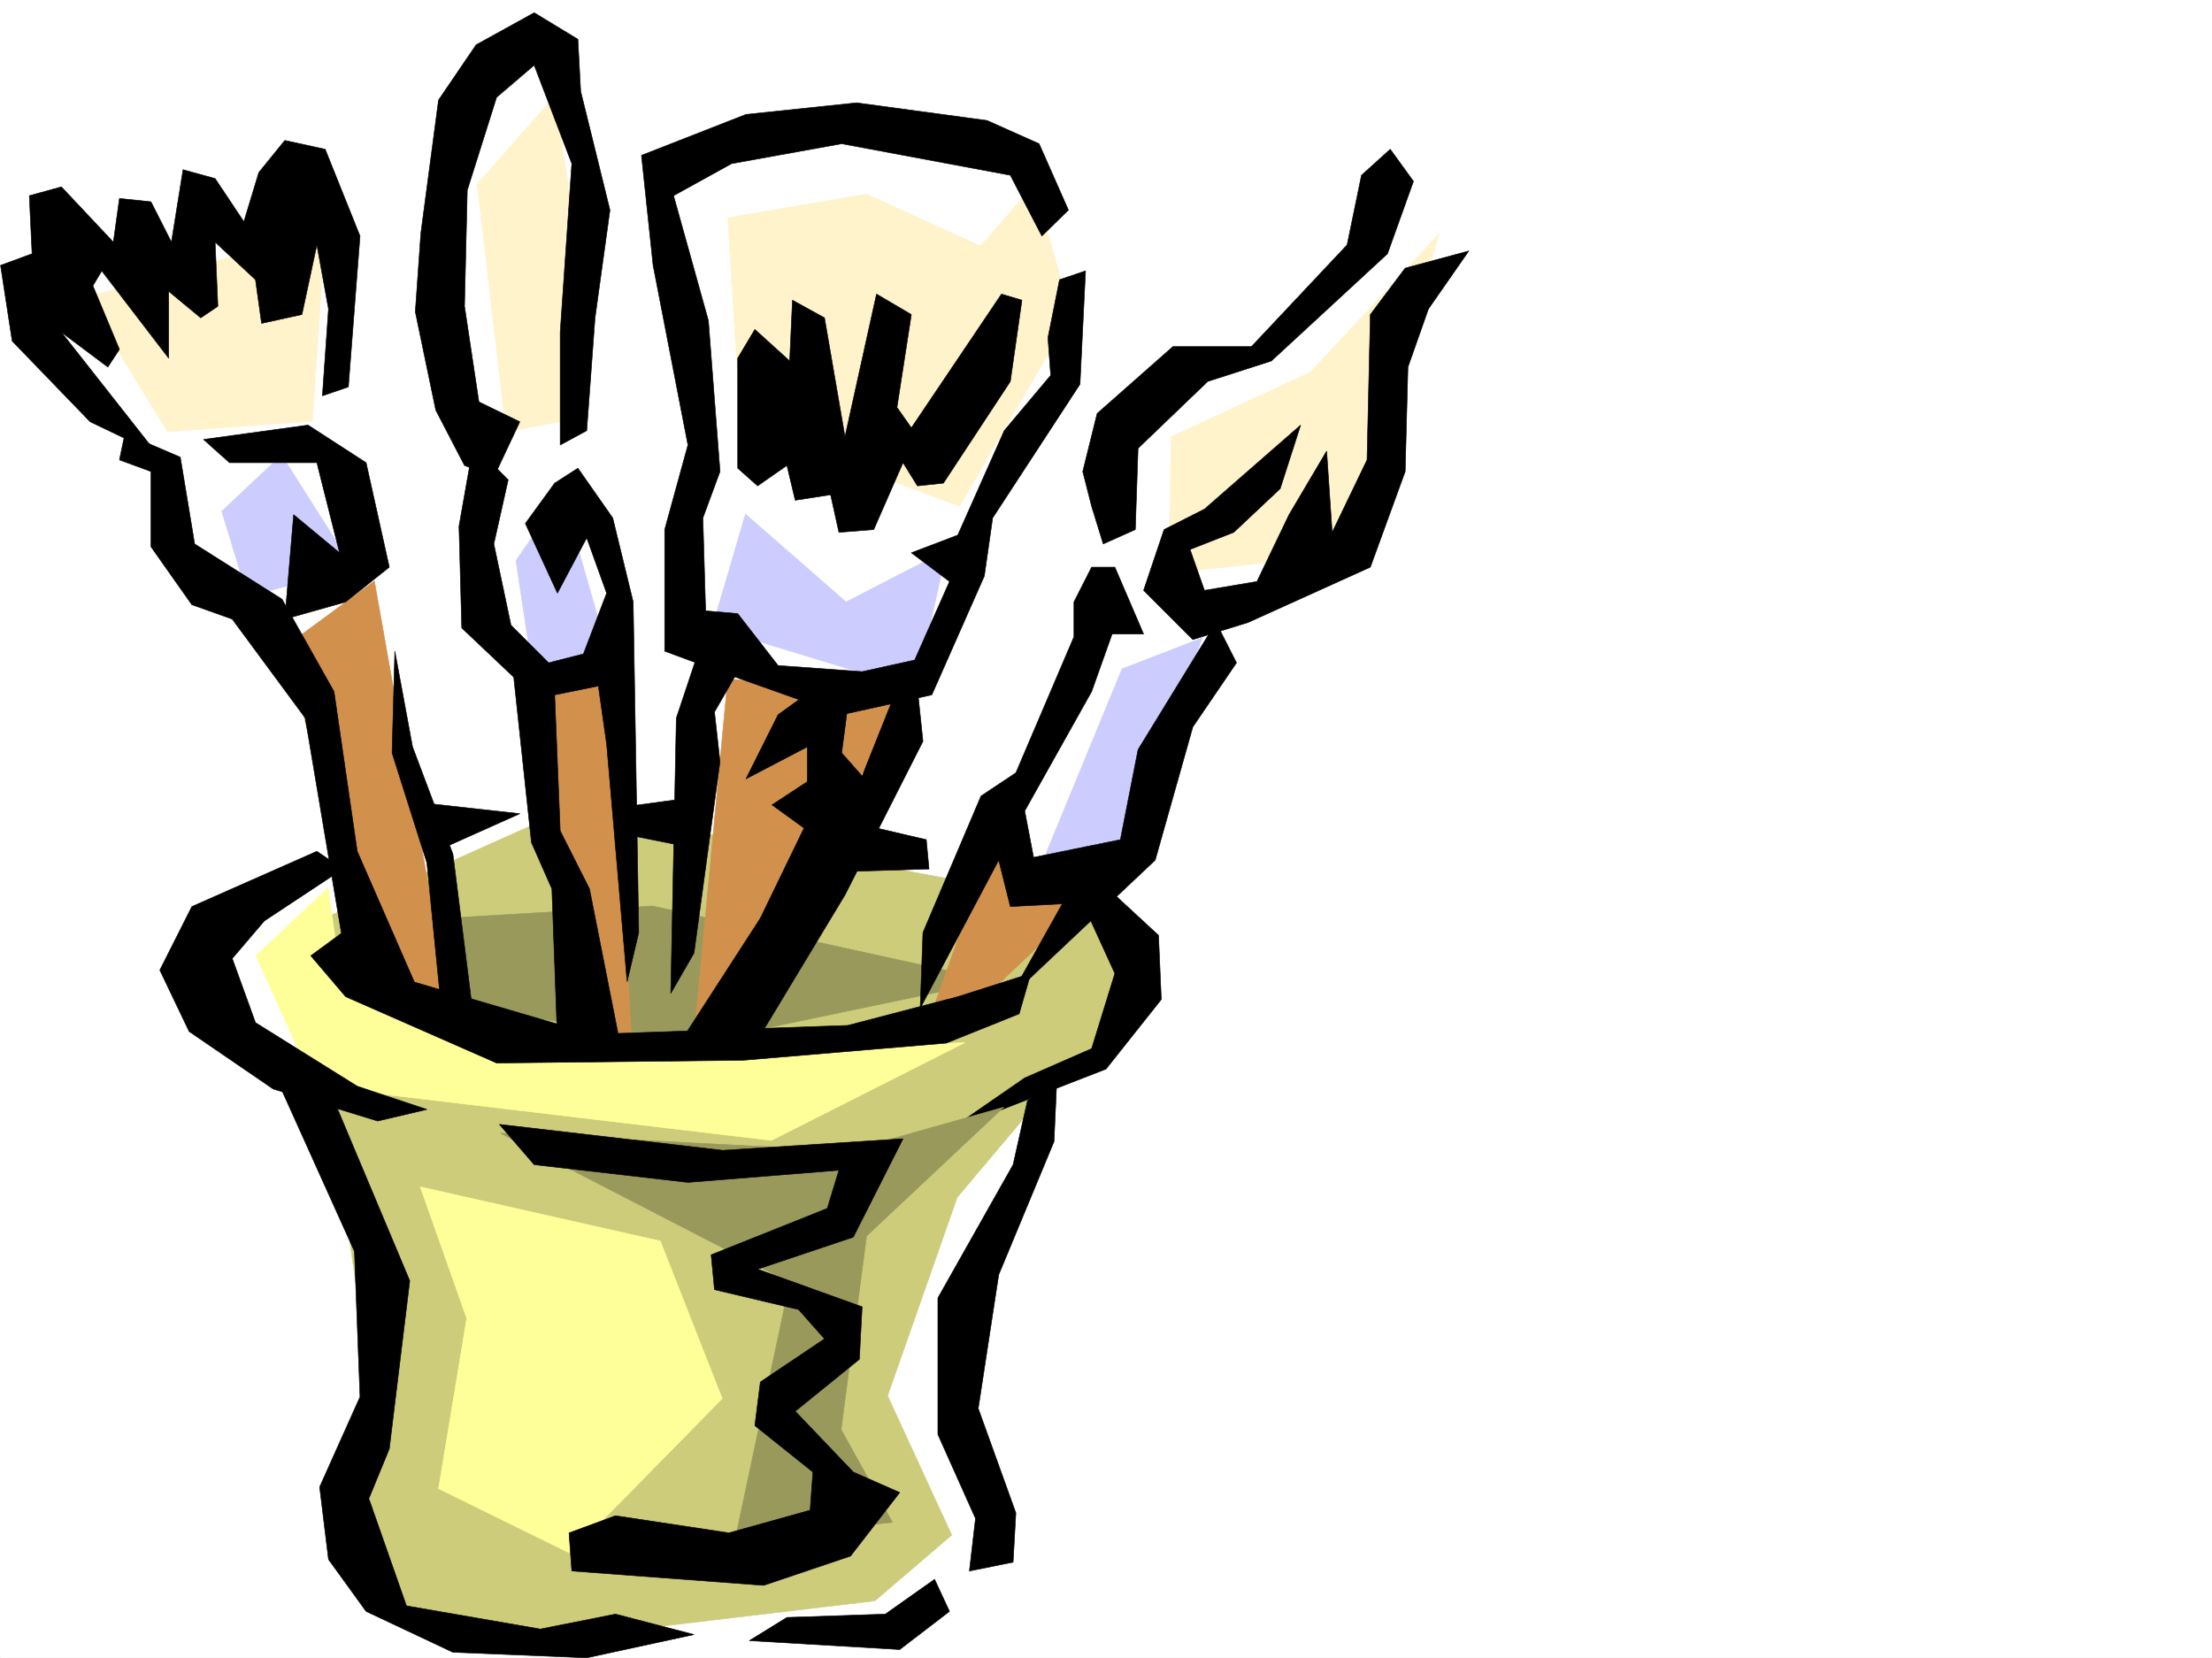 <svg xmlns="http://www.w3.org/2000/svg" width="2997.016" height="2246.668"><rect width="100%" height="100%" fill="#333333" stroke="none"/><defs><clipPath id="a"><path d="M0 0h2997v2244.137H0Zm0 0"/></clipPath></defs><path fill="#fff" d="M0 2246.297h2997.016V0H0Zm0 0"/><g clip-path="url(#a)" transform="translate(0 2.16)"><path fill="#fff" fill-rule="evenodd" stroke="#fff" stroke-linecap="square" stroke-linejoin="bevel" stroke-miterlimit="10" stroke-width=".743" d="M.742 2244.137h2995.531V-2.16H.743Zm0 0"/></g><path fill="#fff" fill-rule="evenodd" stroke="#fff" stroke-linecap="square" stroke-linejoin="bevel" stroke-miterlimit="10" stroke-width=".743" d="m444.293 307.09 3.754 313.074 39.726 22.484 44.184 348.301 39.723 132.59 146.117-44.223 8.21-149.793-87.66-101.855 17.243-211.219-48.68-132.586 17.985-370.746L739.5 42.7l57.71 216.457-17.987 370.004 44.222 110.106 13.489 181.265 8.214 198.512 71.2-13.492 35.191-211.961-26.941-74.914 22.445-180.524-48.68-383.492 163.32-83.87 229.282 8.991 137.125 74.88 35.187 127.347-13.488 128.05-140.84 220.997-17.984 96.613-123.633 322.066 141.617 30.696 176.07-348.266 4.497-212 106.39-119.059 122.89-35.23 181.31-224.707 35.226 119.098-48.719 119.101-39.687 273.387-185.098 74.914-119.097 335.559-65.961 39.683 47.972 119.102-35.226 101.11-79.414 39.687-4.496 88.406-101.153 216.457-4.496 145.297 48.68 198.508-106.39 83.87-206.763 17.985-273.504 17.246-190.3-13.492-105.65-110.107 70.422-343.804-110.144-295.871-172.317-128.051 57.715-101.152 145.332-65.883-39.687-225.453L236.75 757.25l-8.992-110.105L50.949 430.688l35.227-74.918Zm0 0"/><path fill="#fff3cc" fill-rule="evenodd" stroke="#fff3cc" stroke-linecap="square" stroke-linejoin="bevel" stroke-miterlimit="10" stroke-width=".743" d="M227.016 584.977 115.383 402.965l325.195-90.633-17.242 258.41Zm458.562 0-38.98-335.559L751.504 130.32l45.707 297.356-35.23 143.066zm317.688-10.481L986.023 295.13l188.07-32.219 154.329 70.418 73.43-83.91 48.718 178.258-150.613 258.41zm579.894 202.227 3.754-184.985 188.813-87.66 174.582-187.992-136.383 435.926zm0 0"/><path fill="#cccc7a" fill-rule="evenodd" stroke="#cccc7a" stroke-linecap="square" stroke-linejoin="bevel" stroke-miterlimit="10" stroke-width=".743" d="M412.855 1256.086 772.5 1095.074l730.504 136.301 17.242 164.027-111.668 94.387-111.633 132.586-94.386 268.89 86.922 188.739-104.165 89.148-441.32 52.43-233.742-44.219-27.723-435.925zm0 0"/><path fill="#99995c" fill-rule="evenodd" stroke="#99995c" stroke-linecap="square" stroke-linejoin="bevel" stroke-miterlimit="10" stroke-width=".743" d="m591.152 1244.867 292.977-17.246 461.535 101.113-401.594 83.91-322.183-48.68zm0 0"/><path fill="#ff9" fill-rule="evenodd" stroke="#ff9" stroke-linecap="square" stroke-linejoin="bevel" stroke-miterlimit="10" stroke-width=".743" d="m444.293 1202.91 20.996 143.813 310.926 90.633 531.25-24.711-262.242 132.586-618.914-73.43-79.414-176.77zm125.121 405.235 325.195 73.39 83.907 213.484L772.5 2104.716l-178.336-87.625 38.2-230.688zm0 0"/><path fill="#ccf" fill-rule="evenodd" stroke="#ccf" stroke-linecap="square" stroke-linejoin="bevel" stroke-miterlimit="10" stroke-width=".743" d="m381.383 616.45-80.938 76.402 35.227 115.343 143.11-38.199zm380.597 52.433-62.91 90.637 20.957 139.312 104.907-10.52zm203.047 181.23 44.965-153.547 136.38 119.098 136.343-70.379-41.953 188.735zm450.317 310.844 104.902-254.656 108.621-41.957-108.62 304.12zm0 0"/><path fill="#d1914c" fill-rule="evenodd" stroke="#d1914c" stroke-linecap="square" stroke-linejoin="bevel" stroke-miterlimit="10" stroke-width=".743" d="M388.105 874.863 507.246 787.2l101.149 570-115.383-59.898zm597.918 44.927 248.012 24.71-293.719 461.379zm-262.242 20.956 101.153-20.957 31.472 496.61-52.472-24.75zm625.637 185.766 115.387 101.11-133.371 125.823-69.676 20.996zm0 0"/><path fill-rule="evenodd" stroke="#000" stroke-linecap="square" stroke-linejoin="bevel" stroke-miterlimit="10" stroke-width=".743" d="m429.316 1153.488-169.34 74.88-43.44 86.136 39.726 83.164 113.86 77.887 141.62 43.441 66.664-15.719-94.386-31.476-137.868-86.137-31.476-86.879 43.48-50.949 106.39-70.379zm133.372-66.664 27.722 66.664 113.899-50.945zm0 0"/><path fill-rule="evenodd" stroke="#000" stroke-linecap="square" stroke-linejoin="bevel" stroke-miterlimit="10" stroke-width=".743" d="m377.629 1468.047 102.637 227.719 7.507 196.988-54.703 122.11 12.004 98.1 50.95 70.419 117.613 55.406 181.304 7.508 145.375-31.477-106.39-27.722-101.895 20.254-181.347-31.477-50.946-145.293 27.723-67.41 27.719-227.719-102.637-244.18zm102.637-216.457-59.2 43.441 47.235 55.446 204.531 89.89 334.148-3.754 274.993-23.226 98.882-39.688 15.758-54.699-98.922 31.477-149.09 38.941-346.152 12.004-255.48-74.914zm1030.246-38.942 59.156 54.7 3.754 86.883-74.914 94.347-212.04 82.422 101.895-70.418 90.672-39.687L1510.512 1319l-39.727-86.879zm0 0"/><path fill-rule="evenodd" stroke="#000" stroke-linecap="square" stroke-linejoin="bevel" stroke-miterlimit="10" stroke-width=".743" d="m1431.844 1464.336-3.754 82.383-74.957 180.523-27.723 181.23 50.988 141.579-3.753 66.668-59.2 11.965 8.254-71.164-50.949-113.82v-185.02l101.895-180.524 19.472-86.882zm-165.59 675.605 20.215 43.442-67.45 51.691-203.789-12.004 50.95-31.476 133.37-4.496zM472.016 524.293l15.757-204.453-47.195-117.613-54.7-11.965-35.23 43.437-20.214 66.668-38.98-58.457-43.442-11.965-15.758 98.106-27.723-54.664-42.695-4.496-8.25 59.16-70.422-74.88-43.437 11.966 3.714 78.668L.742 359.523 16.5 462.125l105.61 109.36 90.671 43.44L83.164 450.16l62.953 47.192 15.719-23.97-35.973-86.136 12.004-20.215 90.672 118.317v-90.633l43.441 35.973 23.223-15.72-3.75-86.917 54.7 50.945 8.25 59.16 54.699-11.965 20.214-94.386 15.758 86.879-8.25 117.613zm-196.282 71.16 141.618-19.473 78.671 50.95 31.438 141.543-59.16 47.191-82.422 23.227 11.965-141.543L460.05 749l-30.735-122.07H310.922Zm0 0"/><path fill-rule="evenodd" stroke="#000" stroke-linecap="square" stroke-linejoin="bevel" stroke-miterlimit="10" stroke-width=".743" d="m169.344 587.242 74.914 32.18 19.472 117.613 118.395 74.875 70.418 125.121 31.477 216.457 82.421 188.739-98.14-43.442-54.7-325.82-98.925-134.074-54.7-19.473-55.445-78.629V638.895l-42.695-15.72Zm365.621 295.09 23.969 129.574 54.703 145.336 27.718 220.172-43.437-11.223-19.512-196.984-47.195-149.047zm134.113-235.93 35.23-74.918-55.445-26.937-19.508-129.578 3.75-157.301 39.727-125.824 50.95-43.477 50.945 133.328-15.72 228.465v152.8l35.934-19.472 11.262-152.8 20.215-146.079-39.688-161.015-3.753-70.418-59.196-35.934-78.672 43.442-50.945 74.875-23.969 180.527-7.507 106.351 27.722 133.329 38.945 74.918zm0 0"/><path fill-rule="evenodd" stroke="#000" stroke-linecap="square" stroke-linejoin="bevel" stroke-miterlimit="10" stroke-width=".743" d="m688.55 650.156-19.472 86.88 23.227 110.105 50.945 50.91 47.195-11.965 31.477-82.387-26.98-74.914-39.688 74.914-43.477-94.386 39.727-54.66 31.473-20.255 47.195 67.407 27.723 113.86 7.503 447.929-15.753 66.668-27.723-322.106-11.223-78.633-59.195 12.004 7.504 184.239 39.687 78.632 43.48 220.211-86.921-15.718-7.504-204.493-27.723-62.914L696.06 917.56l-70.418-66.664-3.754-137.829 19.468-110.105zm589.669 4.496 90.672-137.828 15.718-110.105-27.722-8.25-122.11 181.265-19.472-27.718 19.472-125.825-47.191-27.722-42.738 193.27-27.723-161.051-43.437-23.97-3.754 82.384-47.196-42.696-23.226 38.942v149.05l26.98 23.97 39.688-27.684 11.261 47.152 47.934-7.465 11.262 50.945 47.195-3.754 39.684-90.632 19.511 31.437zm0 0"/><path fill-rule="evenodd" stroke="#000" stroke-linecap="square" stroke-linejoin="bevel" stroke-miterlimit="10" stroke-width=".743" d="m1419.84 457.664 15.715-78.668 35.23-11.965-7.508 153.547-118.355 181.227-11.262 78.672-71.16 161.05-122.148 26.942-164.805-58.418-74.957-27.719v-164.77l31.476-114.601-47.195-243.438-15.758-149.046 141.621-55.446 149.872-15.718 176.808 23.968 70.422 31.477 39.723 89.851-35.97 35.23-42.698-82.386-228.54-42.695-149.09 26.937-78.667 43.442 47.195 169.304 15.758 204.454-23.227 62.91 3.715 125.863 43.477 3.754 54.703 70.379 113.86 8.25 71.198-15.715 47.196-106.395L1234.777 749l62.914-23.969 62.95-141.543 62.953-74.914zm0 0"/><path fill-rule="evenodd" stroke="#000" stroke-linecap="square" stroke-linejoin="bevel" stroke-miterlimit="10" stroke-width=".743" d="m947.824 878.578-31.476 94.387-7.508 373.015 31.476-54.664 35.23-259.195-7.507-67.406 31.473-54.664zm149.832 58.453-43.441 31.438-43.48 86.879 83.167-43.442v47.196l-47.937 31.476 43.437 31.438-59.195 122.109-109.363 169.262 105.648-4.496 118.356-196.243 105.648-208.207-7.469-71.164h-27.722l-47.23 118.317-27.723-31.434 8.25-62.914zm381.379-250.945 15.719 50.95 43.48-19.473 3.715-110.106 94.426-90.633 86.176-27.722 157.34-145.297 35.187-98.141-31.437-43.437-38.98 35.226-19.474 94.352-129.617 137.824h-106.39l-102.676 90.637-19.473 78.629zm511-346.031-54.703 78.629-27.723 78.668-3.753 141.543-47.192 129.578-165.59 74.914-74.914 23.226-66.707-66.668 27.723-82.383 54.703-27.722 130.36-113.86-27.723 86.141-62.914 59.195-59.196 23.188 19.473 55.441 71.16-12.004 43.48-90.593 50.946-86.137 7.469 110.105 47.234-98.14 4.496-196.985 47.192-62.914zm0 0"/><path fill-rule="evenodd" stroke="#000" stroke-linecap="square" stroke-linejoin="bevel" stroke-miterlimit="10" stroke-width=".743" d="m1455.066 815.664 23.97-47.191h31.476l38.941 90.632h-42.695l-27.723 77.926-90.672 161.758 12.004 62.91 117.613-23.969 23.97-122.07 105.648-172.273 27.718 54.664-59.156 86.918-50.988 180.484-196.281 185.024 70.418-125.825-70.418 3.715-15.758-62.914-106.39 200.738 3.753-102.597 78.668-185.02 47.234-31.437 78.668-184.278zm-318.429 294.386 118.355 27.68 3.754 39.727-122.11 3.754zm-298.957-15.757 83.164-11.223 3.754 62.91-78.707-15.714zm0 0"/><path fill="#99995c" fill-rule="evenodd" stroke="#99995c" stroke-linecap="square" stroke-linejoin="bevel" stroke-miterlimit="10" stroke-width=".743" d="m678.07 1535.457 472.016 23.969 209.812-59.16-185.804 174.543-34.485 262.129 69.676 125.863-212.781 20.957 73.43-346.035zm0 0"/><path fill-rule="evenodd" stroke="#000" stroke-linecap="square" stroke-linejoin="bevel" stroke-miterlimit="10" stroke-width=".743" d="m676.586 1523.492 302.672 35.192 244.258-15.72-67.407 133.333-129.617 43.437 141.582 50.95-3.715 71.12-86.918 70.423 78.668 82.382 62.91 27.723-66.663 86.137-117.653 39.683-259.976-19.468-3.754-51.653 62.953-23.226 153.582 23.226 110.148-30.734 3.75-51.688-78.668-62.914 7.469-59.156 86.918-58.418-35.187-39.723-113.899-26.941-4.496-47.195 157.336-62.91 15.758-51.692-204.57 16.461-208.286-23.965zm0 0"/></svg>
